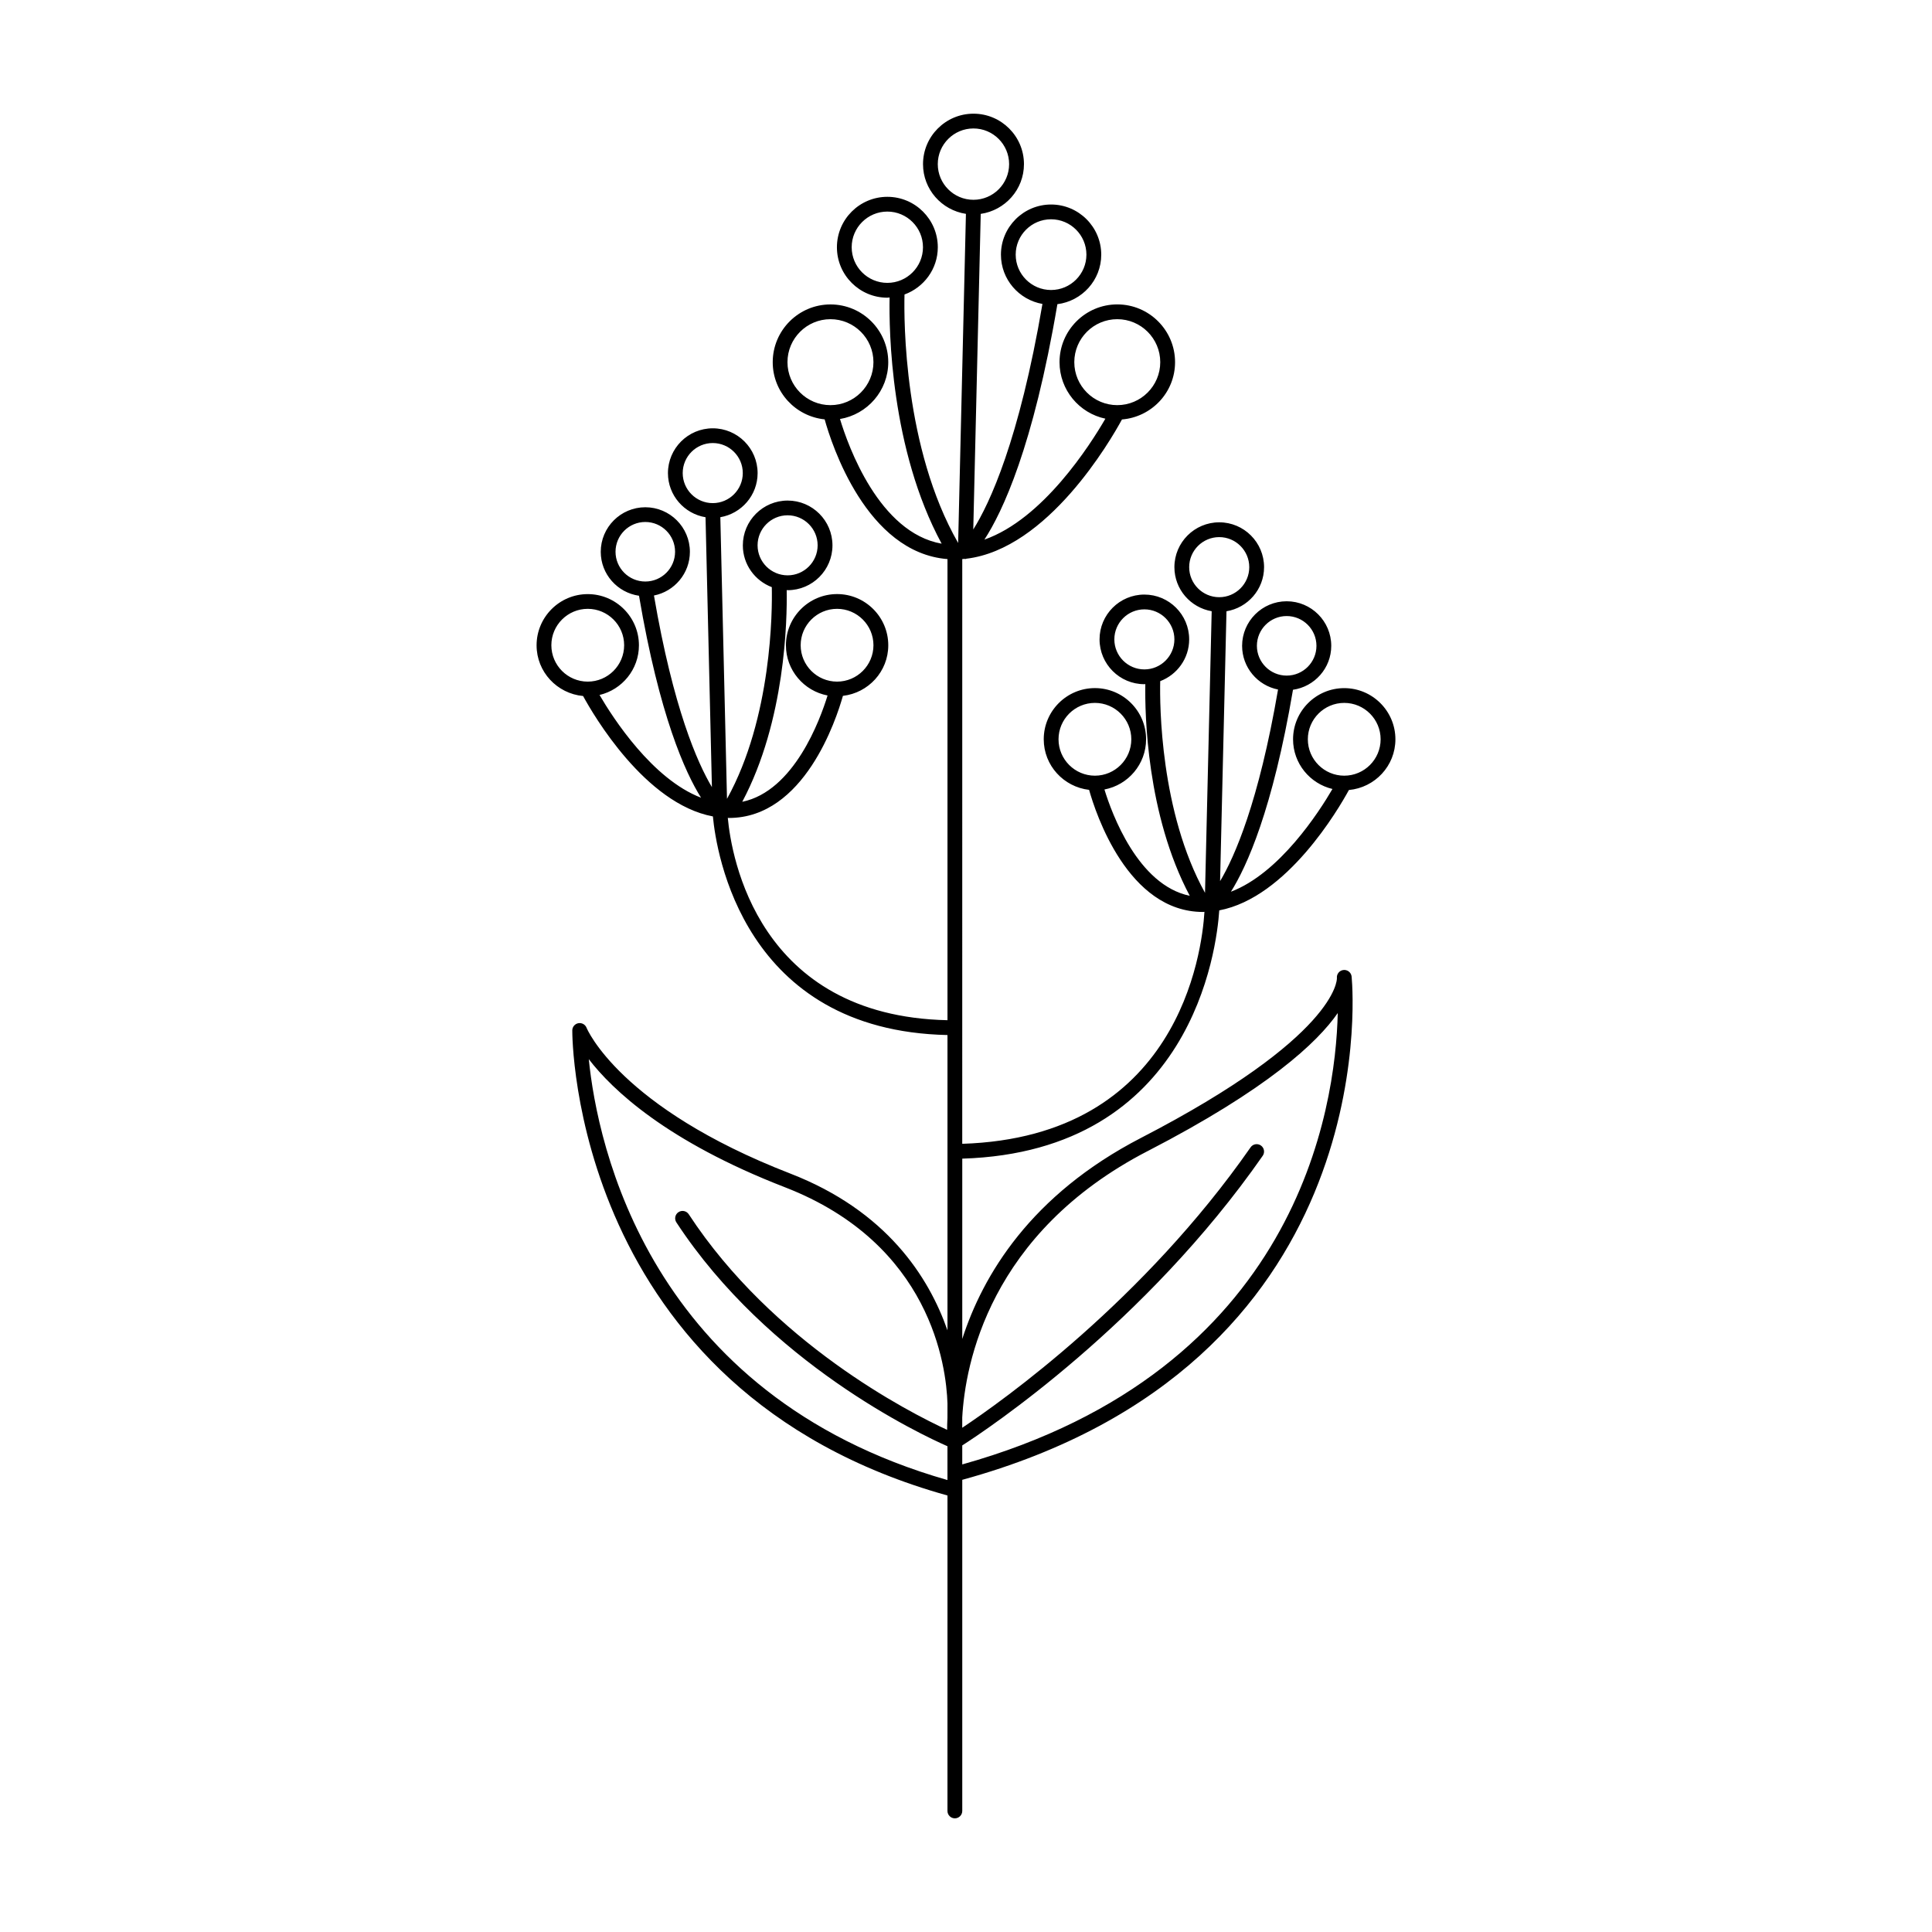 <?xml version="1.0" encoding="UTF-8"?>
<!-- Uploaded to: SVG Repo, www.svgrepo.com, Generator: SVG Repo Mixer Tools -->
<svg fill="#000000" width="800px" height="800px" version="1.1" viewBox="144 144 512 512" xmlns="http://www.w3.org/2000/svg">
 <path d="m467.11 385.26c17.961-3.402 31.648-26.914 34.363-31.898 6.891-0.637 12.324-6.383 12.324-13.438 0-7.477-6.086-13.562-13.562-13.562-7.477 0-13.562 6.086-13.562 13.562 0 6.398 4.469 11.746 10.441 13.164-3.594 6.164-14.004 22.309-26.906 27.227 4.18-6.644 11.043-21.688 16.445-53.52 5.715-0.82 10.141-5.703 10.141-11.641 0-6.512-5.301-11.812-11.812-11.812s-11.812 5.301-11.812 11.812c0 5.727 4.102 10.508 9.523 11.578-5.129 29.918-11.535 44.379-15.359 50.781l1.695-71.523c5.633-0.926 9.961-5.793 9.961-11.688 0-6.551-5.328-11.883-11.879-11.883s-11.883 5.328-11.883 11.883c0 5.867 4.281 10.719 9.879 11.68l-1.766 74.629c-11.887-21.469-12.016-49.82-11.875-56.098 4.477-1.703 7.676-6.008 7.676-11.07 0-6.551-5.328-11.875-11.875-11.875-6.551 0-11.875 5.328-11.875 11.875 0 6.551 5.328 11.875 11.875 11.875 0.086 0 0.168-0.023 0.254-0.027-0.141 7.941 0.359 34.637 11.777 56.109-13.734-2.844-20.645-21.766-22.609-28.176 6.273-1.191 11.035-6.695 11.035-13.309 0-7.477-6.086-13.562-13.562-13.562-7.477 0-13.562 6.086-13.562 13.562 0 6.949 5.273 12.629 12.02 13.406 1.75 6.227 10.277 32.359 30.199 32.359h0.004c0.125 0 0.242-0.031 0.367-0.031-0.676 10.961-6.949 59.656-64.188 61.473l0.004-154.96c0.203-0.016 0.41-0.035 0.613-0.055 0.07 0.008 0.133 0.047 0.203 0.047 0.09 0 0.16-0.074 0.246-0.086 21.586-2.555 38.219-31.301 41.262-36.906 7.852-0.645 14.07-7.168 14.07-15.184 0-8.441-6.867-15.309-15.309-15.309s-15.309 6.867-15.309 15.309c0 7.359 5.223 13.516 12.152 14.977-4.035 6.969-16.551 26.625-32.062 32.047 4.734-7.246 12.938-24.52 19.344-62.391 6.535-0.832 11.621-6.363 11.621-13.121 0-7.328-5.965-13.293-13.293-13.293s-13.289 5.965-13.289 13.293c0 6.543 4.766 11.965 11 13.059-6.176 36.176-13.977 52.844-18.332 59.766l1.977-83.633c6.461-0.941 11.457-6.461 11.457-13.18 0-7.375-6-13.375-13.375-13.375s-13.375 6-13.375 13.375c0 6.688 4.949 12.195 11.371 13.172l-2.062 87.219c-14.398-25.137-14.387-59.02-14.215-65.852 5.129-1.871 8.824-6.75 8.824-12.516 0-7.371-5.996-13.367-13.367-13.367s-13.367 5.996-13.367 13.367c0 7.367 5.996 13.367 13.367 13.367 0.203 0 0.391-0.051 0.594-0.059-0.18 8.789 0.27 40.246 13.793 65.246-16.59-2.922-24.777-25.883-26.938-33.039 7.238-1.211 12.789-7.477 12.789-15.055 0-8.441-6.867-15.309-15.309-15.309s-15.309 6.867-15.309 15.309c0 7.91 6.055 14.363 13.762 15.152 1.816 6.551 11.059 35.316 32.551 37.027v122.2c-50.293-1.094-57.277-43.395-58.219-53.625 0.102 0 0.203 0.027 0.305 0.027h0.004c19.922 0 28.445-26.133 30.199-32.359 6.746-0.777 12.02-6.457 12.02-13.406 0-7.477-6.086-13.566-13.562-13.566-7.477 0-13.562 6.086-13.562 13.566 0 6.613 4.766 12.117 11.035 13.309-1.969 6.41-8.879 25.332-22.609 28.176 11.418-21.473 11.918-48.168 11.777-56.109 0.086 0.004 0.168 0.027 0.254 0.027 6.551 0 11.875-5.328 11.875-11.875 0-6.551-5.328-11.875-11.875-11.875-6.551 0-11.875 5.328-11.875 11.875 0 5.066 3.203 9.367 7.676 11.07 0.141 6.273 0.023 34.609-11.875 56.098l-1.766-74.633c5.598-0.957 9.879-5.812 9.879-11.68 0-6.551-5.328-11.879-11.883-11.879-6.551 0-11.879 5.328-11.879 11.879 0 5.894 4.324 10.762 9.961 11.688l1.691 71.52c-3.832-6.414-10.234-20.875-15.359-50.777 5.418-1.07 9.523-5.848 9.523-11.578 0-6.512-5.301-11.812-11.812-11.812s-11.812 5.301-11.812 11.812c0 5.938 4.426 10.82 10.141 11.641 5.402 31.828 12.262 46.875 16.441 53.52-12.887-4.926-23.301-21.062-26.902-27.223 5.973-1.418 10.441-6.766 10.441-13.164 0-7.477-6.086-13.566-13.562-13.566-7.477 0-13.562 6.086-13.562 13.566 0 7.055 5.434 12.801 12.324 13.438 2.719 4.988 16.418 28.539 34.402 31.91 0.883 9.484 8.062 56.793 62.164 57.934v78.258c-4.961-14.199-16.164-31.668-41.652-41.547-45.238-17.535-53.91-38.422-53.992-38.633-0.344-0.871-1.246-1.379-2.176-1.215-0.918 0.168-1.598 0.961-1.609 1.895-0.012 0.957-0.25 95.477 99.43 123.27l-0.004 83.594c0 1.082 0.879 1.961 1.961 1.961s1.961-0.879 1.961-1.961v-87.75c110.75-30.391 103.67-127.94 103.2-133.17-0.008-0.105-0.016-0.191-0.027-0.258-0.008-0.066-0.023-0.133-0.035-0.195-0.23-0.965-1.152-1.605-2.156-1.48-1.059 0.137-1.816 1.098-1.695 2.16v0.004c0.012 0.414-0.004 15.496-51.918 42.328-29.242 15.113-41.918 36.379-47.367 53.277v-47.781c60.906-1.879 67.43-55.582 68.105-65.789zm23.48-45.34c0-5.316 4.328-9.645 9.645-9.645 5.316 0 9.645 4.328 9.645 9.645s-4.328 9.645-9.645 9.645c-5.316 0-9.645-4.328-9.645-9.645zm-13.5-24.77c0-4.352 3.539-7.891 7.891-7.891s7.891 3.539 7.891 7.891c0 4.352-3.539 7.891-7.891 7.891-4.348 0-7.891-3.539-7.891-7.891zm-17.945-20.848c0-4.391 3.574-7.961 7.961-7.961 4.391 0 7.961 3.574 7.961 7.961 0 4.391-3.57 7.961-7.961 7.961s-7.961-3.574-7.961-7.961zm-11.875 27.098c-4.387 0-7.957-3.57-7.957-7.957 0-4.387 3.57-7.957 7.957-7.957 4.387 0 7.957 3.57 7.957 7.957-0.004 4.387-3.57 7.957-7.957 7.957zm-22.75 18.52c0-5.316 4.328-9.645 9.645-9.645 5.316 0 9.645 4.328 9.645 9.645s-4.328 9.645-9.645 9.645c-5.316 0-9.645-4.328-9.645-9.645zm4.18-99.945c0-6.277 5.109-11.387 11.387-11.387 6.281 0 11.391 5.109 11.391 11.387 0 6.281-5.109 11.391-11.391 11.391s-11.387-5.109-11.387-11.391zm-15.531-28.492c0-5.168 4.203-9.371 9.371-9.371s9.371 4.203 9.371 9.371-4.203 9.371-9.371 9.371c-5.164 0-9.371-4.203-9.371-9.371zm-20.648-23.988c0-5.211 4.242-9.453 9.453-9.453 5.211 0 9.453 4.242 9.453 9.453 0 5.211-4.242 9.453-9.453 9.453-5.211 0.004-9.453-4.238-9.453-9.453zm-13.367 31.469c-5.211 0-9.449-4.238-9.449-9.445 0-5.211 4.238-9.449 9.449-9.449s9.445 4.238 9.445 9.449c0 5.211-4.234 9.445-9.445 9.445zm-26.465 21.012c0-6.277 5.109-11.387 11.391-11.387s11.391 5.109 11.391 11.387c0 6.281-5.109 11.391-11.391 11.391s-11.391-5.109-11.391-11.391zm3.496 75.016c0-5.32 4.328-9.645 9.645-9.645 5.316 0 9.645 4.328 9.645 9.645 0 5.316-4.328 9.645-9.645 9.645-5.32 0-9.645-4.328-9.645-9.645zm-11.418-26.477c0-4.387 3.57-7.957 7.957-7.957 4.387 0 7.957 3.57 7.957 7.957s-3.57 7.957-7.957 7.957c-4.387-0.004-7.957-3.57-7.957-7.957zm-37.648 1.707c0-4.352 3.539-7.891 7.891-7.891 4.352 0 7.891 3.539 7.891 7.891 0 4.348-3.539 7.887-7.891 7.887-4.352 0-7.891-3.539-7.891-7.887zm-17.004 24.77c0-5.32 4.328-9.645 9.645-9.645 5.316 0 9.645 4.328 9.645 9.645 0 5.316-4.328 9.645-9.645 9.645-5.32 0-9.645-4.328-9.645-9.645zm42.77-37.66c-4.391 0-7.961-3.574-7.961-7.961 0-4.391 3.57-7.961 7.961-7.961s7.961 3.57 7.961 7.961c0 4.387-3.57 7.961-7.961 7.961zm62.199 242.39c-0.062 1.227-0.09 2.297-0.09 3.199-10.105-4.66-46.117-23.016-68.469-57.129-0.59-0.902-1.809-1.156-2.715-0.566-0.906 0.594-1.16 1.809-0.566 2.715 24.418 37.262 64.633 56.156 71.84 59.324v8.961c-79.301-22.668-92.781-88.992-95.051-111.54 6.184 8.051 20.547 21.77 51.984 33.949 38.754 15.023 42.758 47.527 43.07 57.273zm53.086-70.684c31.766-16.418 44.938-28.754 50.348-36.57-0.578 25.176-10.527 94.684-99.512 119.62v-5.035c6.519-4.18 48.531-32.109 79.629-76.762 0.617-0.887 0.402-2.109-0.488-2.727-0.895-0.617-2.113-0.402-2.727 0.488-28.262 40.574-65.707 67.184-76.418 74.32v-2.715c0.766-14.008 7.066-48.871 49.168-70.625z"/>
</svg>